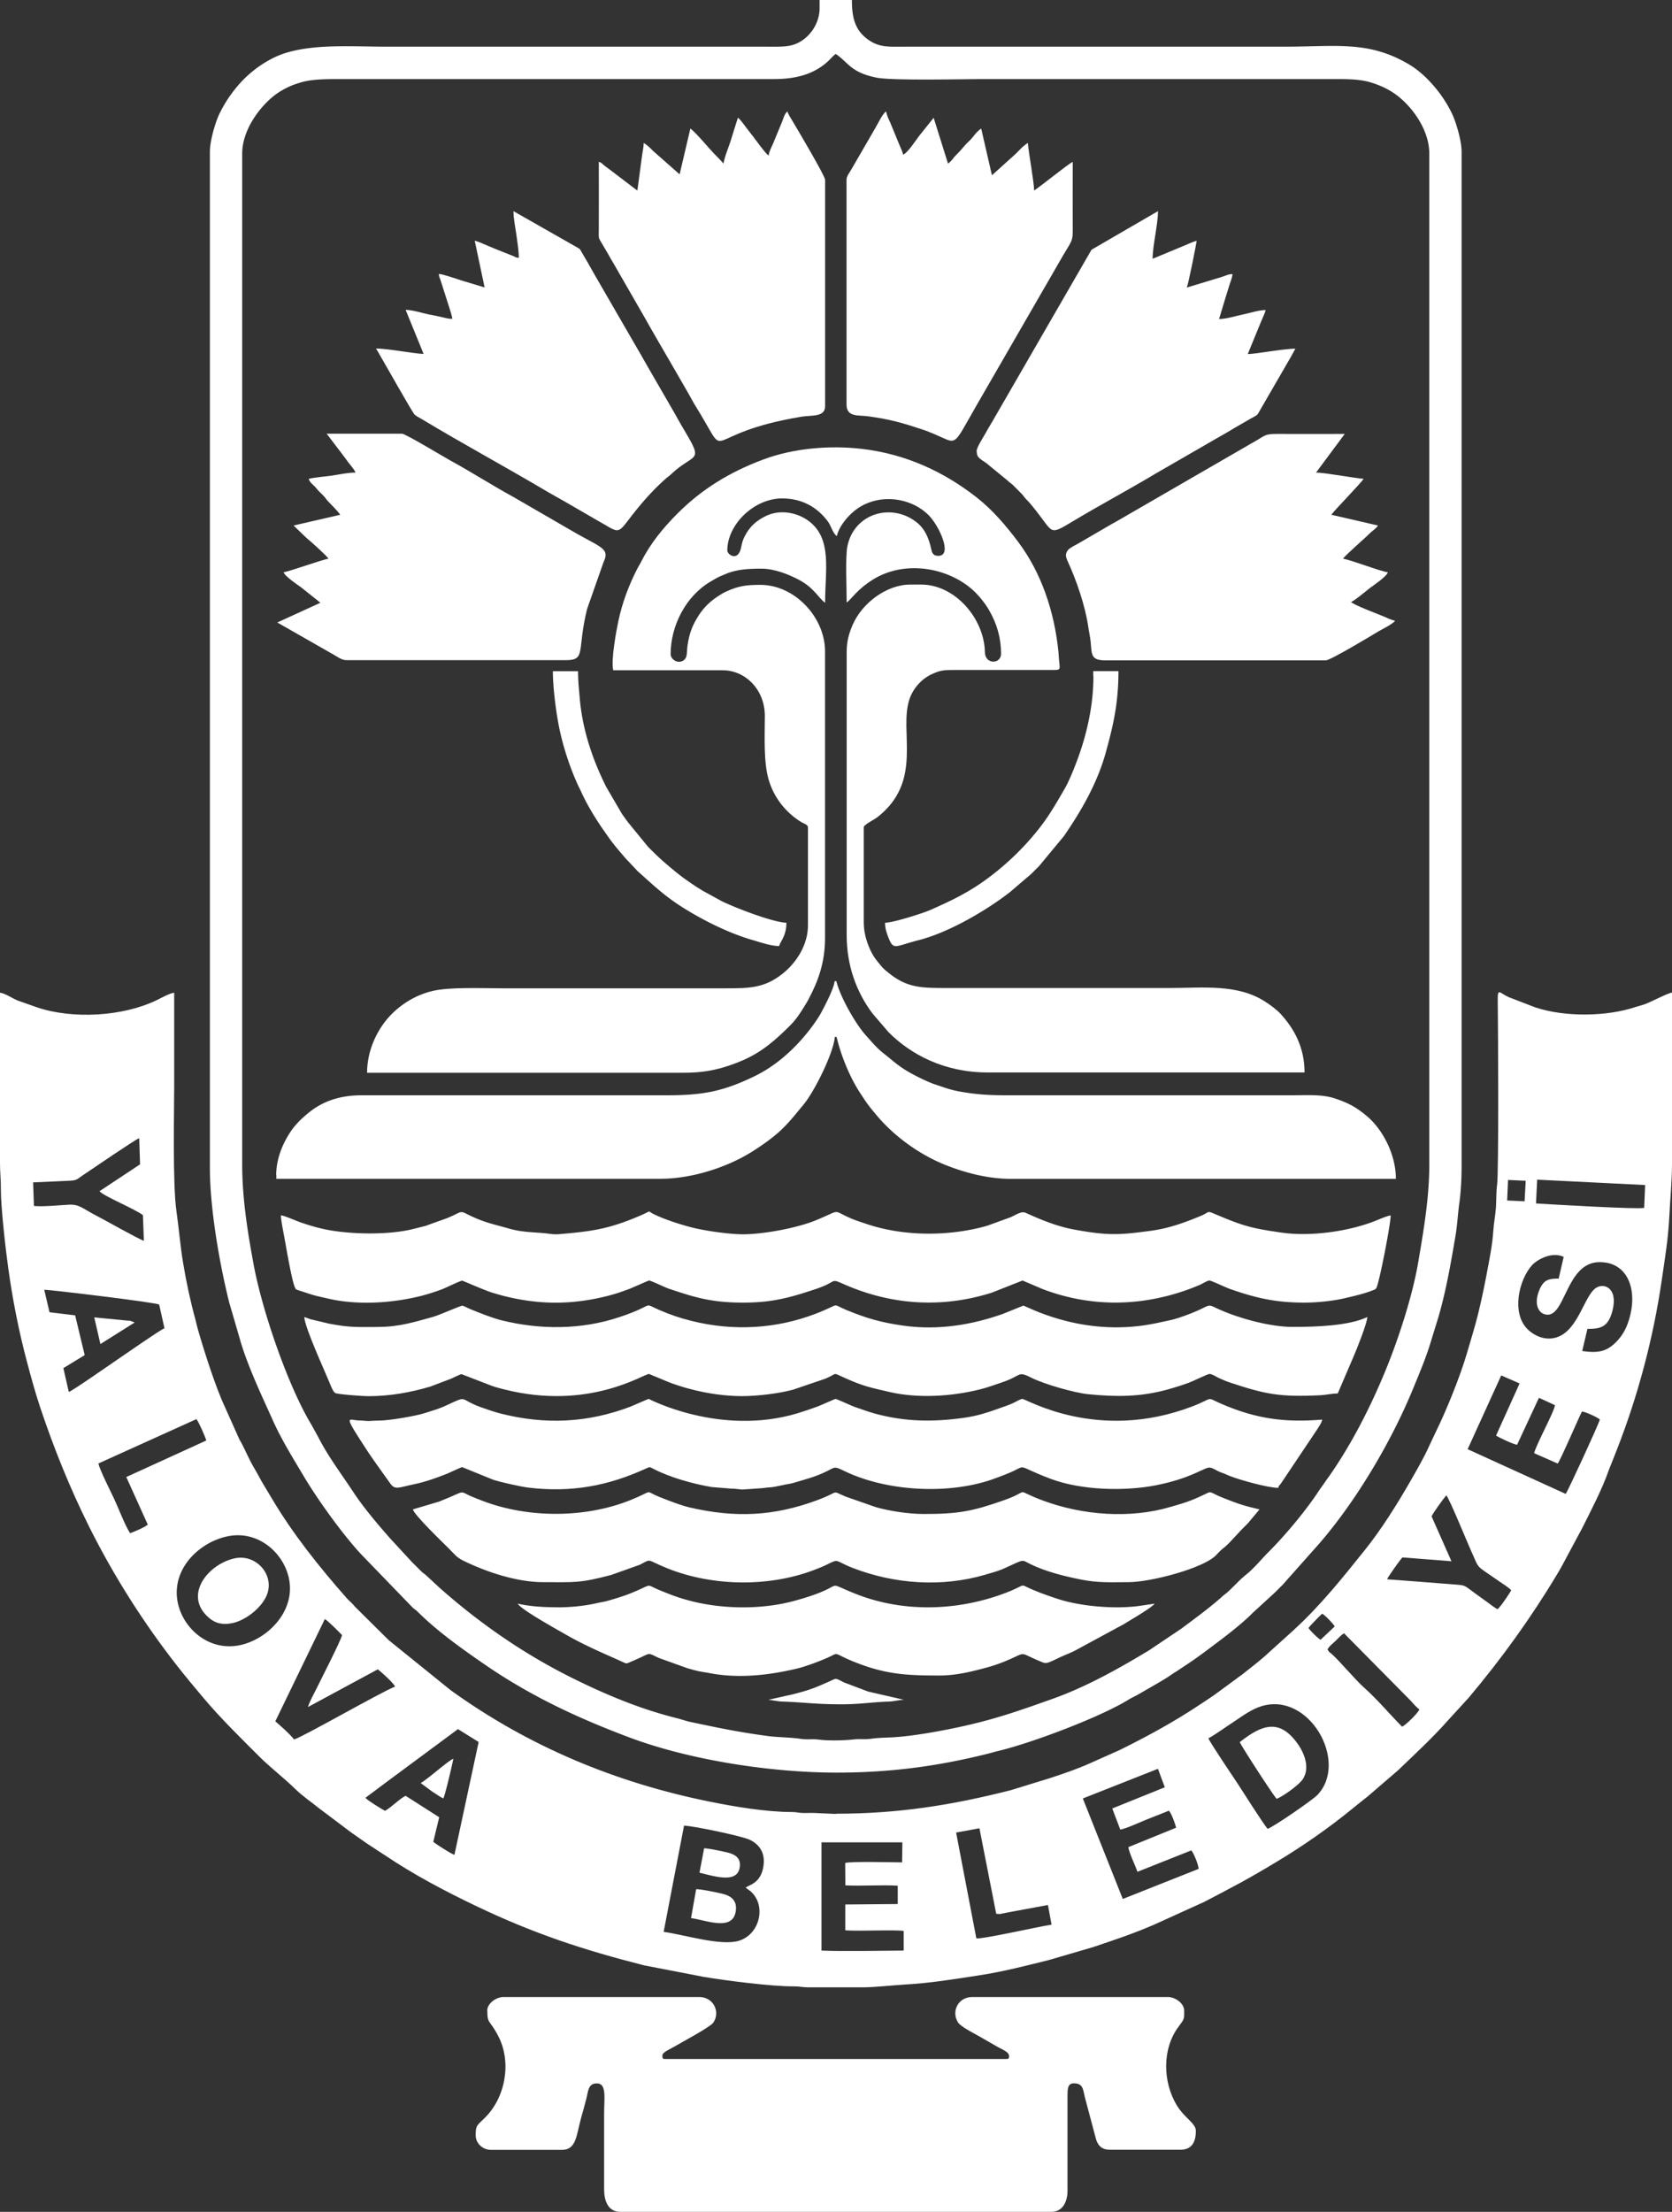 <svg xmlns="http://www.w3.org/2000/svg" id="katman_2" data-name="katman 2" viewBox="0 0 227.2 300.43"><rect x="0" y="0" width="227.2" height="300.43" fill="#333333" stroke="none"/><defs><style>.cls-1{fill-rule:evenodd;fill:#fff}</style></defs><g id="katman_2-2" data-name="katman 2"><g id="katman_1" data-name="katman 1"><path d="m113.56 246.38-2.92-.13c-.52-.02-1.07.02-1.59 0-.63-.02-.75-.13-1.46-.13-3.47 0-7.81-.73-11.16-1.41-12.76-2.58-24.53-7.46-35.16-15.11l-7.83-6.32c-.34-.3-.51-.38-.85-.73l-4.35-4.31c-.18-.21-.21-.26-.4-.45-.28-.28-.54-.5-.79-.79-3.69-4.19-7.24-8.63-10.1-13.45-.39-.66-.78-1.3-1.19-1.98s-.73-1.35-1.14-2.03c-.71-1.17-1.19-2.36-1.81-3.55-.13-.25-.15-.2-.31-.55l-1.96-4.38c-1.24-2.64-2.83-7.62-3.65-10.5-.14-.48-.19-.8-.32-1.27-.69-2.51-1.27-5.2-1.7-7.82-.37-2.23-.55-4.56-.89-6.92-.54-3.77-.31-13.75-.31-17.02v-12.69c-.59.05-1.81.73-2.4 1.02-4.59 2.21-11.41 2.61-16.28.95l-2.53-.89c-.65-.24-1.8-1.03-2.46-1.08v23.06c0 1.39.13 2.3.12 3.66-.01 2.39.64 8.09.99 10.61.6 4.34 1.44 8.62 2.56 12.82.54 2.03 1.1 4.08 1.75 6.05 1.87 5.6 4.07 11.08 6.71 16.36 3.34 6.68 7.37 13.02 11.97 18.9 1.17 1.5 2.31 2.84 3.52 4.29 2.34 2.78 4.93 5.31 7.5 7.88 1.59 1.6 3.39 2.95 5 4.52.98.96 2.17 1.76 3.23 2.62l4.39 3.3c.77.52 1.44 1.03 2.23 1.56.43.29.78.49 1.18.77.41.28.76.49 1.18.77 3.91 2.63 8.14 4.86 12.39 6.89 7.77 3.71 14.49 5.94 22.82 8.05l8.07 1.56c3.04.51 9.24 1.31 12.25 1.29.82 0 1.11.12 1.82.13h7.7c1.41 0 4.11-.29 5.49-.37 3.6-.2 6.73-.73 10.21-1.26 3.2-.49 6.38-1.31 9.5-2.09l5.95-1.74c2.89-.97 5.62-1.88 8.38-3.09l6.72-3.05c4.13-2.16 5.68-2.94 9.9-5.48 3.53-2.12 7.07-4.59 10.25-7.19.72-.59 1.36-1.1 2.1-1.68l4.13-3.56c2.3-2.21 4.66-4.38 6.77-6.77l2.8-3.06c4.46-5.3 8.45-10.83 12.02-16.78.24-.41.51-.85.71-1.24l2.68-5c1.21-2.41 2.72-5.3 3.61-7.86l1.11-2.8c2.85-7.28 4.93-15.09 6.07-22.86.43-2.96.9-5.7 1.05-8.72.11-2.4.37-4.82.37-7.32v-23.19c-.51.04-2.7 1.19-3.59 1.54-.43.17-.92.27-1.31.4-3.91 1.33-9.65 1.42-13.7.06l-3.61-1.39c-1.19-.53-1.49-1.31-1.47.36.05 3.92.15 23.46-.09 25.18-.13.92-.09 2.2-.16 3.13-.07.96-.29 2.08-.35 3.06-.13 2.02-.54 3.92-.91 5.92-.37 1.97-.74 3.67-1.19 5.52-.43 1.73-.98 3.46-1.49 5.22-.91 3.12-2.83 7.87-4.3 10.83l-.82 1.74c-.76 1.69-1.71 3.31-2.64 4.93-1.76 3.06-3.87 6.42-6.08 9.18-2.99 3.73-5.99 7.49-9.52 10.74l-.06.06-.06.06c-.08.07-.06.06-.19.17l-3.14 2.83c-1.16 1.1-2.42 2.04-3.67 3.04-.34.27-.57.39-.91.67l-2.96 2.17c-.64.45-1.3.87-1.98 1.32-3.46 2.31-7.11 4.29-10.83 6.13l-3.46 1.54c-1.96.92-4.04 1.63-6.11 2.31l-5.23 1.61c-7.98 2.03-15.25 3.2-23.77 3.2M4.51 160.6c1.63-.06 3.24-.16 4.86-.22 1.13-.05 1.08-.2 1.86-.73 1.3-.87 6.99-4.77 7.69-5.06l.11 3.56-5.51 3.65c.59.69 4.81 2.4 5.9 3.25l.13 3.48c-.85-.28-5.37-2.86-6.59-3.48-1.72-.89-2.19-1.5-3.6-1.42-1.29.07-3.57.3-4.75.17l-.11-3.19h.01Zm200.42-.33 2.39.11-.15 2.79-2.37-.11.12-2.79Zm3.95-.04 14.67.73-.13 3.1c-.82.23-12.81-.48-14.7-.6l.16-3.24Zm6.84 20.27c1.77 0 2.84-.22 3.41-2.55.73-2.97-1.13-3.76-2.27-3.01-1.54 1.01-2.35 5.51-5.09 6.62-1.72.7-3.38-.17-4.26-1.08-2.11-2.18-1.15-6.59.66-8.62.69-.77 2.72-1.91 4.31-1.14l-.68 2.95c-1.09 0-1.68.09-2.18.74-.37.49-.73 1.38-.79 2.16-.07.96.33 1.71 1.03 1.93 2.88.93 2.78-7.1 7.53-7.07 3.74.02 5 3.56 4.16 7.11-.41 1.73-1.05 2.87-2.02 3.82-1.26 1.22-2.35 1.45-4.53 1.15l.71-3.02ZM6.73 178.25l-.72-3.07c.61-.02 15.06 1.7 15.62 2.02l.72 3.21c-.56.21-5.62 3.73-6.52 4.34s-5.93 4.13-6.48 4.31l-.74-3.23 2.9-1.77-1.3-5.4-3.47-.42Zm197.26 8.57 2.5 1.09-3.2 7.08c.4.27 2.35 1.19 2.86 1.25l2.97-6.38 2.17 1c-.08.89-2.44 5.11-2.83 6.52l3.21 1.41c.45-.61 2.66-5.79 3.29-7.07.54.06 2.06.76 2.44 1.09-.24.81-4.41 9.87-4.65 10.1l-13.32-6.07 4.56-10.01Zm-177.3 5.94c.32.39 1.17 2.3 1.34 2.9l-10.87 4.96 2.92 6.46c-.31.33-1.92 1-2.4 1.17-.71-1.08-1.59-3.44-2.2-4.73-.48-1.01-1.92-3.86-2.11-4.74l13.31-6.02h.01Zm167.83 13.23c.24-.55 1.56-2.35 2.01-2.88.38.35 2.86 6.41 3.34 7.47 1.28 2.79.43 1.8 3.92 4.26.5.35 1.14.71 1.56 1.16-.13.29-1.48 2.32-1.86 2.57-.44-.21-1.02-.7-1.45-1-.53-.37-.88-.63-1.35-.97-1.93-1.38-1.35-1.25-3.36-1.41-2.96-.23-5.93-.47-8.85-.68.22-.47 1.74-2.61 2.09-2.97l6.66.52-2.69-6.08h-.02ZM31.2 208.62c4.38-.74 8.04 2.98 8.2 6.88.16 4.06-3.56 7.44-7.13 8.02-4.43.72-8.08-3.01-8.25-6.92-.18-4.15 3.55-7.37 7.19-7.98h-.01Zm146.61 12.5c.14-.24 1.57-1.69 1.85-1.94.39.2 1.48 1.33 1.71 1.73l-1.93 1.82c-.49-.32-1.36-1.19-1.64-1.61Zm-133.67-1.21c.43.23 1.92 1.74 2.34 2.18-.17.77-2.85 5.99-3.52 7.36-.34.69-.91 1.69-1.11 2.41l9.49-5.12c.48.37 2.04 1.76 2.35 2.34-1.93.75-12.71 6.95-13.73 7.18-.66-.82-1.76-1.77-2.55-2.46l6.73-13.89Zm136.24 4.14c.25-.48.69-.78 1.09-1.16s.71-.76 1.16-1.05l8.98 9.08c.43.45.79.92 1.27 1.28-.3.6-1.86 2.1-2.35 2.33-1.71-1.69-3.25-3.59-5.1-5.24-1.31-1.16-3.25-3.53-4.43-4.6-.37-.34-.39-.23-.61-.66v.02Zm-16.17 12.06c1.12-.63 2.4-1.57 3.52-2.3 1.05-.69 2.3-1.64 3.67-2.06 6.49-2.01 11.89 7.52 7.64 12.03-.7.74-5.88 4.28-6.78 4.63-.54-.57-3.4-5.11-4.07-6.13-.42-.64-3.78-5.59-3.98-6.17Zm-114.55 8.08c1.03-.76 2.07-1.56 3.13-2.34l9.44-6.99 2.81 1.75-3.29 15.33c-.47-.15-2.56-1.48-2.87-1.78l.8-3.33-4.56-2.91c-.77.35-2.06 1.67-2.81 2.04-.52-.29-2.33-1.38-2.66-1.77h.01Zm107.69-3.93.93 2.5-7.14 2.88 1.09 2.87c.78-.13 2.59-.97 3.41-1.3 1.06-.43 2.16-.86 3.2-1.27.31.29.86 1.79.98 2.31l-6.49 2.64c.06.71.95 2.49 1.23 3.35l7.33-2.91c.34.43.92 1.84.99 2.51l-10.31 4.09-5.43-13.65 10.21-4.03Zm-24.26 8.07 2.28 11.61.47.04c.05 0 .33-.06.41-.08.32-.07.59-.12.92-.18l5.23-.97.49 2.67c-1.62.23-9.39 2-10.22 1.86l-2.75-14.37 3.17-.58Zm-21.48 1.91h11.01l-.04 2.72c-1.33 0-6.86-.16-7.73.08l.02 3.04c2.21.12 5.13-.09 7.12.05v2.49l-7.13.06v3.51c1.88.14 6.57-.1 7.94.08v2.67c-3.11.02-8.49.13-11.17 0v-14.69h-.02Zm-18.65-2.27c1.36.05 7.87 1.42 8.92 1.92 1.22.59 2.12 1.67 1.87 3.51-.32 2.42-1.98 2.61-2.42 2.99.39.33.52.34.89.72 1.86 1.92.99 5.64-1.82 6.5-2.46.75-7.5-.85-10.22-1.21l2.77-14.43h.01Z" class="cls-1"/><path d="M111.37 1.1c0 1.87-1.03 3.39-2.12 4.22-1.53 1.15-2.79 1.02-5.32 1.02H52.68c-4.85 0-9.57-.38-13.62.78-2.32.66-4.7 2.28-6.32 4.05a17.779 17.779 0 0 0-2.92 4.28c-.53 1.09-1.3 3.63-1.3 5.17v138.02c0 5.45 1.29 12.92 2.62 18.25l1.43 4.91c1 3.59 3.05 7.89 4.54 11.2 1.17 2.6 2.72 5.08 4.18 7.54 1.93 3.24 5.3 7.9 7.76 10.55l7.02 7.26c.3.27.43.31.73.61 2.53 2.53 5.94 4.97 8.8 6.94 6.27 4.35 12.67 7.36 19.84 10.06 8.38 3.16 19.49 4.81 28.25 4.81 7.7 0 14.22-.97 20.79-2.63.4-.1.66-.19.96-.26 4.53-1.05 13.87-4.56 17.81-6.96.59-.36 1.13-.59 1.74-.95 1.15-.68 2.18-1.24 3.31-1.93.58-.35.96-.66 1.55-1.01l1.61-1.07c1.07-.71 2.03-1.42 3.05-2.19 1.83-1.37 4.13-3.09 5.76-4.74l2.74-2.51c.47-.43.83-.82 1.29-1.27l4.88-5.49c5.08-5.83 9.88-13.93 12.86-21.19.89-2.17 1.83-4.38 2.49-6.66l.92-2.98c1.05-3.61 1.67-7.21 2.3-10.88.28-1.61.34-3.12.56-4.69.21-1.52.3-3.31.3-4.95V20.62c0-1.52-.75-3.99-1.26-5.09-.73-1.56-1.75-3.03-2.85-4.23-.89-.98-1.89-1.87-3.05-2.56-5.49-3.25-9.87-2.4-16.88-2.4h-51.25c-2.59 0-3.8.15-5.37-.97-1.79-1.28-2.19-3.01-2.19-5.37h-4.39v1.1ZM32.91 158.15V20.87c0-2.97 2.02-5.91 4.06-7.65.81-.69 1.78-1.24 2.76-1.64.3-.12.74-.26 1.1-.37 1.51-.47 3.47-.47 5.51-.47h58.81c2.88 0 5.55-.59 7.6-2.65.29-.29.5-.55.82-.76 1.69 1.13 2 2.51 5.56 3.22 2.08.42 11.93.19 14.57.19h47.1c1.98 0 3.85-.03 5.41.44 1.44.43 2.74 1.05 3.88 1.98 2.11 1.72 4.13 4.7 4.13 7.71v137.28c0 4.5-.75 8.88-1.5 13.27-.8 4.73-2.82 10.86-4.66 15.24-1.98 4.74-4.44 9.53-7.37 13.74-.17.25-.34.46-.51.71-.35.53-.69.96-1.05 1.51-1.7 2.58-4.51 5.95-6.73 8.16-1.03 1.03-1.95 2.21-3.1 3.12-.9.72-1.65 1.6-2.51 2.37-.26.23-.4.3-.67.55-1.76 1.57-3.65 2.94-5.53 4.35l-4.45 2.99c-4.21 2.53-8.59 5-13.25 6.64-3.93 1.39-7.15 2.55-11.47 3.54-2.82.65-7.56 1.56-10.66 1.66-.65.02-1.72.07-2.39.17-.8.12-1.57 0-2.35.09-1.35.15-3.46.2-4.81.02-.76-.1-1.58.03-2.36-.09-1.51-.23-3.17-.2-4.6-.4-4.25-.58-6.55-1.09-10.43-1.9-.66-.14-1.18-.35-1.91-.53-5.02-1.25-9.78-3.26-14.35-5.54-6.47-3.24-12.36-7.32-17.78-12.11l-1.9-1.76c-.32-.27-.42-.3-.73-.61l-1.22-1.22-2.93-3.18c-1.66-1.88-3.61-4.18-4.97-6.25-1.64-2.49-3.44-4.85-4.8-7.52l-.91-1.65c-3.13-5.15-6.7-15.42-7.88-21.89-.82-4.44-1.53-8.92-1.53-13.48Z" class="cls-1"/><path d="M83.31 91.04H98.2c3.11 0 5.74 2.66 5.73 6.22-.01 2.77-.18 6.13.49 8.54.69 2.47 2.32 4.56 4.49 5.88.34.21.88.31.88.71v13.3c0 2.62-1.53 5.01-3.38 6.51-2.54 2.05-4.61 2.04-7.97 2.04H68.42c-2.97 0-7.28-.2-9.64.36-2.55.6-4.72 2.09-6.18 3.82-1.4 1.67-2.72 4.28-2.72 7.29h43.07c3.24 0 5.44-.64 7.7-1.57 2.81-1.15 4.77-2.9 6.79-4.93.78-.78 1.39-1.74 1.96-2.68.17-.27.29-.47.45-.77 1.29-2.42 2.26-4.97 2.26-8.36V88.47c0-4.63-4.12-9.03-8.79-9.03-1.9 0-2.94.14-4.6.89-.49.22-.51.26-.94.52-1.18.73-2.12 1.61-2.85 2.76-.79 1.24-1.26 2.31-1.51 4.1-.13.94.06 1.74-.72 2.09-.7.31-1.57-.25-1.57-.97 0-3.87 2.11-7.94 5.5-9.88.31-.18.6-.36.93-.53.32-.17.59-.25.94-.41 1.52-.69 3.24-.77 4.96-.77 1.84 0 3.83.84 5.08 1.5 2.13 1.14 2.62 2.43 3.58 3.13 0-4.43.99-8.68-2.21-11.09-1.59-1.2-3.95-1.61-5.8-.71-1.32.64-2.23 1.42-2.93 2.8-.26.51-.34.83-.47 1.48-.42 2.02-1.88.98-1.88.43 0-3.58 3.67-7.08 7.44-7.08 2.77 0 4.82 1.23 6.24 3.15.42.57.64 1.56 1.2 1.97.35-1.49 1.71-2.99 2.83-3.76 2.98-2.04 7.19-1.54 9.65.92 1.42 1.42 3.32 5.52 1.31 5.52-.68 0-.84-.37-.95-.88-.32-1.48-.85-2.82-2.1-3.76-3.4-2.58-8.43-1.1-9.31 3.38-.28 1.41-.09 5.74-.09 7.6.64-.43 1.32-1.69 3.51-3.08 3.85-2.43 9.01-1.93 12.64.59 1.11.77 1.94 1.69 2.72 2.77.19.26.37.58.52.83 1.03 1.8 1.59 3.72 1.59 5.85 0 1.42-2.17 1.51-2.2-.24-.08-4.49-4.01-9.16-8.66-9.16h-1.46c-3.33 0-6.62 2.62-7.84 5.46-.47 1.09-.82 2.17-.82 3.7V127c0 4.13 1.31 7.72 3.5 10.65l2.2 2.56c2.97 2.98 7.53 5.46 13.45 5.46h43.07c0-3.47-1.47-6.01-3.26-7.96-.55-.6-1.44-1.24-2.11-1.67-3.8-2.44-8.44-1.84-13.17-1.84h-30.14c-3.4 0-5.37-.02-7.9-2.1-.66-.54-.68-.56-1.22-1.22-.41-.5-.73-.9-1.05-1.52-.54-1.07-1.05-2.52-1.05-4.07v-12.94c0-.32 1.42-1.01 1.9-1.39 6.23-4.9 2.86-11.56 4.3-15.95.5-1.53 1.71-2.87 3.2-3.51 1.06-.45 1.42-.5 2.91-.5h13.56c.77 0 .82-.07.71-.95-.07-.5-.07-.99-.13-1.59-.56-5.45-2.33-10.67-5.44-14.82-1.65-2.21-3.53-4.42-5.72-6.12-4.56-3.55-9.69-5.86-15.54-6.55-4.45-.52-9.4-.07-13.45 1.46-4.47 1.68-8.24 3.95-11.6 7.31-1.9 1.9-3.67 4.04-4.89 6.46-.24.48-.41.7-.65 1.18-1.11 2.2-1.96 4.43-2.51 7.01-.28 1.33-1 5.19-.7 6.62M66.22 273.1c0 1.92.33 1.15 1.55 3.58 1.75 3.49.91 8.22-1.88 10.97-1.12 1.11-1.25 1.01-1.25 2.41 0 1.09.99 1.95 2.07 1.95h9.64c1.96 0 1.96-1.94 2.59-4.25.23-.83.5-1.78.73-2.68.27-1.06.24-2.1 1.44-2.1 1.36 0 .98 2.01.98 4.15v10.25c0 1.5.51 3.05 2.2 3.05h58.57c1.6 0 2.21-1.46 2.2-2.93v-12.82c0-.89 0-1.71.85-1.71 1.29 0 1.25.85 1.51 1.9l1.46 5.49c.23.98.78 1.63 1.91 1.63h9.64c1.64 0 2.07-1.23 2.07-2.56 0-1.03-1.52-1.73-2.56-3.42-1.98-3.23-2.03-7.77.22-10.75.8-1.07.75-.99.75-2.18 0-.95-1.19-1.83-2.2-1.83h-26.6c-1.89 0-2.87 1.91-1.95 3.42.38.63 2.23 1.52 2.94 1.94.7.42 1.38.77 2.09 1.2 1.05.63 1.93.85 1.93 1.49 0 .28-.08.37-.37.37H90.38c-.38 0-.37-.17-.37-.49 0-.45 1.1-.87 1.85-1.32.85-.51 4.65-2.53 5.06-3.12.99-1.43.07-3.49-1.91-3.49h-26.6c-1 0-2.2.88-2.2 1.83" class="cls-1"/><path d="M37.55 159.62v.49h52.22c4.19 0 9-1.53 12.42-3.68a37.5 37.5 0 0 0 1.61-1.07c2.66-1.87 3.53-3.09 5.4-5.34 1.47-1.77 4.06-6.97 4.24-9.18h.24c.62 2.65 1.87 5.59 3.17 7.57 1 1.52 1 1.56 2.28 3.09 2.43 2.89 5.86 5.35 9.36 6.74 2.66 1.06 5.78 1.88 8.85 1.88h52.34c0-3.19-1.69-6.71-4.13-8.68-1.34-1.08-2.28-1.61-4.12-2.23-1.8-.6-3.71-.44-6.03-.44h-38.56c-2.39 0-3.97-.1-6.03-.44-1.69-.28-2.32-.57-3.73-1.03-.41-.13-.83-.32-1.22-.49-.65-.29-1.46-.69-2.12-1.06-1.72-.96-2.37-1.66-3.67-2.67-.97-.76-1.63-1.59-2.42-2.46-1.43-1.59-3.52-5.3-4-7.35h-.24c-.09 1.04-1.43 3.55-1.91 4.43-.34.61-.87 1.35-1.28 1.9-2.03 2.69-4.64 5.1-7.69 6.58-4.24 2.05-6.95 2.59-11.93 2.59H49.12c-2.77 0-5.18.72-7.23 2.41-1.25 1.03-2.12 1.93-2.94 3.41-.73 1.3-1.42 3.07-1.42 5.04m.63 5.48c.07.8.25 1.74.4 2.53.24 1.26 1.1 6.44 1.53 7.25.18.33-.1.11.39.34l1.66.54c.8.26 1.49.39 2.34.59 4.04.96 8.74.65 12.66-.32.99-.25 2.07-.6 2.97-.94.47-.18 2.42-1.14 2.7-1.15.09 0 3.16 1.37 4.15 1.65.51.15 1 .3 1.52.43 4.82 1.21 9.23 1.21 14.05 0 1.08-.27 1.99-.59 2.96-.95.4-.15 2.6-1.14 2.7-1.15.28 0 2.14.93 2.73 1.12 3.55 1.19 5.78 1.88 10.08 1.88 4.04 0 6.44-.72 9.78-1.82 3.26-1.08 1.83-1.57 4.1-.59 6.41 2.77 13.21 3.18 19.91 1.05l4.16-1.64 2.7 1.15c6.56 2.5 13.41 2.42 19.98 0 .43-.16.92-.35 1.4-.56.38-.16 1.01-.58 1.31-.59.25 0 2.17.92 2.73 1.12 3.6 1.27 6.29 1.88 10.2 1.88 1.69 0 3.85-.23 5.29-.56 1.25-.29 2.82-.64 4-1.12.29-.12.3-.09.45-.28.35-.45 1.96-8.63 1.96-9.88-.44.04-1.59.54-2.07.73-3.65 1.45-8.79 2.15-12.61 1.62-4.32-.6-5.5-.98-9.1-2.5-1.28-.54-.75-.32-2.02.21-2.2.91-4.28 1.68-6.76 2.02-4.38.6-5.97.66-10.48-.17-2.32-.43-4.45-1.31-6.54-2.26-.54-.24-1.05.1-2.03.58l-3.22 1.17c-5.05 1.44-11.21 1.5-16.38-.24-.79-.27-1.43-.46-2.15-.77-2.68-1.16-1.14-1.2-4.78.28-2.52 1.03-6.98 1.87-9.83 1.89-1.89 0-5.12-.46-6.91-.91-1.55-.39-3.96-1.15-5.41-1.91-.74-.38-.06-.41-1.68.28-4.24 1.82-6.52 2.14-11.02 2.52-.7.06-1.21-.04-1.72-.1-1.72-.19-3.21-.11-5.18-.68-2.26-.65-3.4-.81-5.79-2.03-.83-.42-.72-.09-2.63.67l-2.16.77c-.27.1-.47.19-.72.26l-1.56.39c-3.45.89-8.85.75-12.13.05-1.11-.24-2.03-.52-3.05-.86-.89-.3-2.41-1.01-2.88-1.02" class="cls-1"/><path d="M51.46 180.24c-2.9 0-3.79.11-6.74-.45l-2.56-.61c-.33-.12-.46-.19-.82-.28.13 1.52 2.69 7.1 3.36 8.72.17.41.54 1.41.85 1.59.32.18 3.77.43 4.45.43 3.03 0 5.81-.52 8.46-1.3l2.83-1.07c.31-.13 1.16-.58 1.43-.62l4.15 1.6c.55.19 1.03.31 1.61.46 11.46 2.91 18.88-2.03 19.71-2.09l2.72 1.13c3.08 1.17 6.67 1.88 9.95 1.88 1.99 0 4.97-.34 6.93-.88l4.37-1.49c1.78-.74.8-.91 2.72-.06 2.53 1.12 3.38 1.26 5.95 1.86 3.88.91 8.47.62 12.32-.34 1.16-.29 1.94-.61 2.96-.94 2.84-.94 2.04-1.65 4.16-.59 1.67.83 5.72 1.99 7.59 2.18 3.82.38 7.04.38 10.7-.61.94-.26 2.07-.61 2.97-.94.53-.19 2.54-1.18 2.81-1.2.33-.02 1 .43 1.33.57.44.2.89.4 1.39.57 4.86 1.62 6.81 2.02 12.4 1.75.74-.04 1.53-.24 2.32-.24l2.16-5.04c.41-.93 1.85-4.54 1.86-5.34-2.53 1.21-7.07 1.34-10.13 1.34s-7.2-1.13-9.96-2.36c-.2-.09-.38-.16-.59-.27-1.12-.57-.81-.15-3.43.85-1 .38-1.86.71-2.97.93-1.1.23-1.98.45-3.27.64-9.14 1.32-16.03-2.66-16.4-2.68l-2.74 1.11c-4.25 1.51-8.84 2.27-13.54 1.61-3.07-.43-5.04-1.01-7.76-2.13-2.2-.9-.54-.88-4.2.52-5.35 2.05-11.17 2.38-16.82.97-1.61-.4-2.9-.84-4.38-1.48-2.5-1.08-.31-.75-5.44.96-5.21 1.74-10.82 1.73-16.07.42-1.24-.31-3.06-1.04-4.22-1.52-.22-.09-.89-.43-1.01-.45-.27-.05-3.02 1.24-4.1 1.54-2.36.64-4.48 1.34-7.32 1.34" class="cls-1"/><path d="m62.81 199.28 4.16 1.69c.95.34 3.88.97 4.77 1.08 5.88.73 10.96-.25 16.03-2.58.56-.26.52-.22 1.02.04 2.26 1.17 5.33 2.03 7.91 2.47l2.7.22c.67 0 1.02.1 1.47.12l2.73-.19c1.2-.18.92 0 2.56-.37 1.23-.28.91-.1 2.37-.55.74-.23 1.52-.44 2.23-.7 3.06-1.11 2.11-1.6 4.05-.67 5.56 2.67 13.77 3.21 19.86 1.16.7-.24 1.42-.52 2.13-.8 3.15-1.26.79-1.3 5.93.65 4.23 1.6 10.19 1.72 14.39.88 4.45-.89 6.07-2.12 7.03-2.37.54-.14.98.37 1.94.7.44.15.55.23.95.39 1.41.57 5.28 1.64 6.66 1.64.11-.43.07-.21.32-.53l4.99-7.45c.27-.44.55-.79.66-1.29-4.98.41-8.86-.06-13.63-2.11-2.37-1.02-.87-.88-4.11.35-12.82 4.86-22.46-1.05-23.01-1.05-.22 0-.92.4-1.18.53-.44.21-.82.35-1.31.52-1.94.69-3.4 1.24-5.54 1.53-4.17.57-7.91.53-12.02-.59-.98-.27-1.83-.61-2.75-.91-.41-.14-2.42-1.08-2.58-1.08-.11 0-2.06.9-2.49 1.05-.95.34-1.75.62-2.74.92-10.51 3.12-20.15-1.97-20.15-1.97-.11 0-2.11.9-2.49 1.05-5.84 2.21-11.6 2.48-17.67.93-.93-.24-1.85-.57-2.67-.86-2.98-1.07-1.69-1.64-4.46-.34-1.34.63-1.84.71-3.13 1.14-1.2.4-4.92 1.03-6.18 1.02-.53 0-.92.03-1.39.06-.35.02-.78-.07-1.3-.07-1.52 0-2.47-1.23 1.17 4.32.42.64.77 1.11 1.2 1.73l1.83 2.56c.63.88 1.21.45 3.24.04 1.46-.3 3.06-.87 4.44-1.42.35-.14 1.91-.89 2.04-.89" class="cls-1"/><path d="M56.1 205.01c.21.8 4.07 4.5 4.91 5.34.79.79 1.03 1.18 1.92 1.62 3.18 1.56 7.31 2.93 10.86 2.93 4.32 0 4.95.16 9.27-.98l3.87-1.38c1.72-.87.77-.72 3.75.48 6.27 2.51 14.11 2.58 20.34.07.44-.18.81-.31 1.2-.51 1.95-.95 1.07-.6 3.73.42 5.65 2.16 12 2.61 17.85.91.85-.25 1.85-.51 2.66-.88 2.93-1.33 2.26-1.2 3.66-.53 2.05.99 4.55 1.6 6.74 2.04 2.39.48 4.01.36 6.48.36 3.04 0 10.15-1.88 11.87-3.63.29-.3.55-.59.86-.85.4-.33.54-.43.91-.8l1.71-1.83c.3-.32.54-.54.85-.85l1.61-1.92c-2.24-.52-3.01-.8-5-1.59-2.55-1.01-.8-1.05-4.2.32-.97.39-1.84.62-2.86.92-5.54 1.65-11.99 1.14-17.36-.85-4.24-1.57-1.39-1.44-5.27-.06-4.37 1.54-6.28 1.88-10.94 1.88-2.14 0-4.79-.43-6.51-.93l-4.07-1.42c-2.15-.89-.61-.73-3.96.5-5.88 2.17-11.12 2.39-17.28.96-1.17-.27-2.91-.95-4.08-1.42-2.23-.89-.56-.94-3.94.42-6.16 2.48-13.92 2.48-20.13.1-.53-.2-.87-.34-1.31-.52-2.11-.86-.56-.96-4.58.63l-3.57 1.06ZM48.29 64.19c-1.06 0-2.1.25-3.13.4-.99.15-2.23.22-3.21.45.14.54.67.82.98 1.22.36.48.73.74 1.13 1.19.23.26.24.35.49.61.47.5 1.31 1.31 1.68 1.86l-6.34 1.46 1.74 1.67c.61.51 2.68 2.34 3.01 2.84-.69.06-5.41 1.77-6.1 1.83.15.57 1.95 1.74 2.42 2.09l2.58 2.06-5.86 2.68 6.99 3.99c.41.23.77.43 1.16.67.41.25.75.46 1.37.46h29.65c2.86 0 1.51-1.27 2.93-6.96L82 76.39c.85-1.8-.09-1.93-3.53-3.85l-8.66-5.01c-2.76-1.5-5.89-3.5-8.58-4.96-.74-.4-6.06-3.62-6.59-3.66H44.39l1.95 2.56c.34.44.65.87.99 1.33.26.35.87 1.03.96 1.36m102 25.53h29.89c.59 0 6.18-3.35 7.08-3.9.54-.32 2.02-1.04 2.31-1.47-.53-.12-1.01-.35-1.51-.57-.64-.29-4.18-1.59-4.47-1.99.43-.12 2.19-1.61 2.6-1.92.47-.35 2.26-1.55 2.4-2.11-.92-.08-5.36-1.81-6.1-1.83.35-.53 2.86-2.67 3.57-3.39.44-.45.87-.64 1.19-1.13l-6.34-1.46c.38-.57 3.94-4.21 4.39-4.88-1.43-.12-5.28-.85-6.47-.85l3.9-5.25c-3.09 0-6.19.02-9.27 0-1.71 0-1.5.24-3.37 1.26l-17.63 10.19c-.51.31-.95.54-1.48.84l-4.4 2.56c-.38.21-1.22.63-1.43.89-.46.57-.34.96-.03 1.64 1.11 2.41 2.35 5.94 2.76 8.83.08.58.26 1.37.32 2 .17 1.83.03 2.55 2.08 2.55m-35.25-65.29v30.51c0 1.77 1.56 1.44 2.89 1.62 3.01.4 4.78.92 7.46 1.81.55.18 1.08.4 1.67.65 3.13 1.32 2.31 1.86 5.66-3.96l11.79-20.42c1.09-1.84 1.28-1.86 1.27-3.36-.02-3.09 0-6.19 0-9.28-.76.4-4.17 3.18-5.25 3.9 0-1.13-.73-4.99-.85-6.47-.92.62-1.16 1.05-1.8 1.62l-3.08 2.78-1.46-6.35c-.46.31-.79.7-1.15 1.17-.37.48-.75.73-1.13 1.19-.43.52-.63.74-1.1 1.21-.45.44-.64.87-1.13 1.19L126.87 16l-2.01 2.51c-.36.47-1.58 2.34-2.14 2.49-.13-.56-.33-.87-.54-1.41l-1.21-2.94c-.26-.54-.42-.89-.57-1.51-.49.33-1.08 1.61-1.44 2.22l-3.36 5.8c-.22.36-.57.79-.57 1.26m-10.62-3.31c-.39-.26-1.69-2.06-2.07-2.56-.34-.44-.65-.83-1.01-1.31-.26-.35-.76-1.05-1.06-1.25l-.47 1.48c-.16.53-.33 1.07-.49 1.59-.24.78-.93 2.44-.99 3.16-.37-.42-.71-.77-1.13-1.19-.75-.75-2.69-3.11-3.38-3.57l-1.46 6.22-3.63-3.2c-.51-.51-.64-.67-1.25-1.07 0 .51-.15 1.21-.21 1.62l-.65 4.85c-.41-.28-.82-.62-1.25-.94l-2.63-2c-.23-.17-.42-.3-.63-.47-.31-.25-.34-.38-.73-.49 0 3.05.01 6.1 0 9.15 0 1.21-.11 1.06.36 1.84l.86 1.46c.26.49.58 1 .85 1.47l4.19 7.28c1.13 2.03 2.25 3.91 3.39 5.89l2.5 4.33c.32.54.51.95.83 1.48l.83 1.37c3.97 6.61-.01 2.63 13.73.35 1.4-.23 3.21.09 3.21-1.43V24.42c0-.51-3.73-6.81-4.49-8.08-.19-.31-.55-.87-.63-1.2-.38.28-.54.91-.71 1.36l-1.25 3.02c-.17.4-.55 1.1-.59 1.6m-33.96 13.9c-.45-.04-.41-.09-.74-.24l-2.27-.9c-.52-.23-.94-.38-1.46-.61-.49-.22-.98-.45-1.51-.57l1 4.73c.12.47.22 1.09.34 1.61l-3.09-.93c-.67-.2-2.57-.89-3.13-.9.03.37.08.45.21.77l1.18 3.7c.14.49.41 1.2.44 1.63-.58 0-1.05-.15-1.56-.27-.47-.11-1.11-.23-1.62-.33-.9-.18-2.21-.62-3.16-.62l2.44 5.98c-1.15 0-4.77-.73-6.47-.73.24.36.4.68.63 1.07.51.85 4.32 7.64 4.64 7.93.22.19.79.49 1.06.65 5.38 3.24 11.52 6.57 17.02 9.83.79.47 1.5.84 2.26 1.28l4.56 2.64c2.64 1.47 2.6 1.91 4.01.05 1.57-2.08 3.24-4.06 5.2-5.78.28-.25.38-.28.67-.55 3.03-2.89 4.44-1.62 2.24-5.35-.62-1.05-1.22-2.07-1.78-3.1l-3.62-6.26c-.6-1.07-1.16-2.05-1.78-3.1l-5.41-9.35c-.6-1.09-1.16-2.04-1.78-3.1-.28-.47-.14-.33-.61-.61l-8.63-4.91c0 .95.25 2.2.39 3.15.12.86.34 2.26.34 3.19m62.22 26.24c0 .79.25.95 1.29 1.63l2.88 2.36c.3.3.43.34.73.61l1.28 1.29c.27.32.3.42.61.73.45.44.84.96 1.24 1.45 2.43 3.07 1.78 3.43 5.04 1.47 3.58-2.15 7.72-4.36 11.3-6.51l9.05-5.22c.77-.41 1.43-.86 2.23-1.3.41-.23.76-.43 1.16-.67 1.5-.9 1.13-.4 1.86-1.68l3.31-5.72c.48-.8.89-1.53 1.32-2.34-1.66 0-5.36.73-6.47.73l1.81-4.41c.18-.46.53-1.15.63-1.57-.96 0-2.26.44-3.16.62-.94.19-2.17.6-3.18.6l.91-3c.16-.57.3-.91.46-1.49.13-.46.42-1.1.46-1.61-.61 0-.99.25-1.54.41l-4.68 1.42c.23-.49 1.34-6.1 1.34-6.35-.4.09-1.08.39-1.5.58l-4.48 1.86c0-1.8.73-4.63.73-6.47l-9.03 5.24-13.09 22.66c-.43.79-.89 1.47-1.3 2.24-.25.47-1.22 1.93-1.22 2.44" class="cls-1"/><path d="M75.74 218.31c-1.87 0-3.73-.11-5.37-.49.25.69 5.22 3.46 6.22 4.03 2.94 1.7 5.03 2.53 8.06 3.91.58.26.45.21 1.15-.08 2.85-1.18 1.96-1.31 3.69-.5l3.95 1.42c.47.12.9.26 1.35.36.52.12.99.17 1.55.28 4.02.79 8.22.3 12.11-.64 1.03-.25 3.4-1.12 4.45-1.65 1.06-.53.47-.32 3.06.73 4.3 1.74 7.13 1.9 11.64 1.9 2.29 0 4.27-.5 6.1-.98 1-.26 1.76-.51 2.67-.87 3.42-1.37 1.77-1.4 4.99-.07.72.3.71.4 2.35-.4.77-.38 1.57-.66 2.36-1.06l6.65-3.6c.81-.51 3.79-2.22 4.17-2.78l-2.23.33c-3.17.4-7.23.05-10.07-.72-.94-.26-1.96-.62-2.84-.94-.47-.17-.85-.33-1.31-.52-2.26-.92-.53-.82-4.06.49-6.39 2.36-13.64 2.57-20.03.06-4.94-1.94-.58-1.21-8.41.92-4.37 1.19-9.64 1.15-14.01.03-1.72-.44-2.66-.81-4.27-1.47-2.15-.87-.7-.89-4.06.45-.93.37-1.93.67-2.94.96-.58.17-1 .21-1.61.35-1.67.38-3.52.56-5.3.56m30.13-89.82c.16-.67.98-1.35.98-3.17-1.85-.04-7.17-2.12-8.79-2.93l-2.52-1.38c-.86-.51-1.58-1-2.36-1.55-1.18-.83-3.28-2.61-4.24-3.57-.35-.35-.65-.62-.97-.98l-2.63-3.22c-.3-.39-.55-.76-.82-1.13l-2.16-3.7c-1.87-3.74-3.23-7.79-3.59-12.03-.1-1.22-.23-2.26-.23-3.67h-3.42c0 2.19.41 5.43.84 7.58.52 2.62 1.52 5.65 2.62 8 .14.3.22.43.36.74.71 1.59 1.74 3.31 2.7 4.74.33.49.58.83.9 1.29.57.83 1.22 1.63 1.88 2.39.38.44.55.67.98 1.1l1.24 1.32c2.48 2.21 3.88 3.6 6.91 5.41 2.59 1.56 5.8 3.12 8.83 3.98.97.28 2.38.78 3.49.78m42.7-36.61c0 3.41-.68 6.8-1.66 9.81-.5 1.55-1.5 4.15-2.25 5.44-1.26 2.17-2.24 3.91-3.87 5.89a36.778 36.778 0 0 1-6.91 6.51c-2.48 1.79-4.74 2.85-7.52 4.08-.91.4-4.97 1.71-6.1 1.71 0 .75.17 1.26.38 1.82.77 2.02.82 1.41 4.18.55 4-1.01 9.17-3.99 12.46-6.57l2.3-1.97c.49-.38.72-.64 1.14-1.06.19-.19.31-.3.49-.49l3.37-4.07c2.39-3.48 4.52-7.19 5.66-11.3 1.04-3.75 1.73-6.76 1.73-11.08h-3.42v.73h.02ZM31.92 211.66c-3.53.75-6.83 4.75-3.88 7.75.82.84 1.81 1.4 3.5 1.06 2.04-.41 4.41-2.43 4.87-4.28.66-2.63-1.81-5.1-4.49-4.53m136.55 24.96c.06.32 4.52 7.21 5.01 7.71.97-.39 3.08-1.94 3.56-2.68 1.01-1.57.16-3.53-.62-4.67-2.47-3.57-4.83-2.81-7.94-.36m-64.07-5.74c.61.05 1.28.22 1.95.24 2.79.09 4.47.37 7.93.37 2.66 0 4.17-.3 6.47-.37.7-.02 1.42-.23 2.07-.24l-4.86-1.12-3.28-1.24c-1.29-.65-.98-.58-2.03-.12-1.18.52-1.99.9-3.34 1.3-.86.25-1.5.43-2.43.62l-2.49.56Zm-10.5 29.65c2.11.3 5.62 1.8 6.06-.89.24-1.47-.59-2.12-1.79-2.41-.78-.19-2.78-.61-3.58-.63l-.7 3.93h.01Zm12.48 25c-2.61 1.05-1.39 5.89 1.48 4.7 2.44-1.01 1.2-5.78-1.48-4.7m-11.34-31.17c2.17.54 5.1 1.45 5.46-.68.23-1.32-.65-1.82-1.7-2.07-.72-.17-2.44-.54-3.13-.56l-.63 3.31Zm-37.88-12.17 1.51 1.12c.43.27 1.17.8 1.56.96.21-.31 1.25-4.71 1.36-5.39-.9.43-3.23 2.58-4.43 3.31m-43.53-59.63 4.66-2.93-.56-.22c-.15-.03-.5-.04-.68-.06l-4.25-.41.83 3.62Z" class="cls-1"/><path d="M129.73 284.72c-.32 0-.61.11-.87.32-.25.21-.45.58-.59 1.13-.18.7-.28 1.89-.28 3.56s.08 2.82.25 3.44.37 1.04.62 1.25.54.31.86.31.61-.11.87-.32c.25-.21.45-.58.59-1.13.18-.7.28-1.88.28-3.55s-.08-2.81-.25-3.44c-.17-.62-.37-1.04-.62-1.25s-.54-.32-.86-.32m0-2.26c1.37 0 2.45.49 3.22 1.48.92 1.16 1.38 3.1 1.38 5.79s-.47 4.63-1.39 5.8c-.77.97-1.84 1.46-3.21 1.46s-2.49-.53-3.34-1.6c-.85-1.06-1.27-2.96-1.27-5.69s.47-4.61 1.39-5.78c.77-.97 1.84-1.46 3.21-1.46Zm-9.4 5.02c0-.88-.2-1.56-.6-2.04s-.87-.72-1.39-.72-.92.2-1.25.59c-.33.4-.5 1.04-.5 1.94s.18 1.59.54 2.01c.36.43.81.64 1.35.64s.96-.2 1.32-.62.54-1.02.54-1.81h-.01Zm-6.13 5.95 2.64-.29c.06.54.23.94.5 1.2s.62.39 1.06.39c.56 0 1.03-.26 1.42-.78s.64-1.6.75-3.22c-.68.79-1.54 1.19-2.56 1.19-1.11 0-2.08-.43-2.89-1.29-.81-.86-1.21-1.98-1.21-3.36s.43-2.6 1.28-3.48c.86-.88 1.95-1.32 3.27-1.32 1.44 0 2.62.56 3.54 1.67.92 1.12 1.38 2.95 1.38 5.51s-.48 4.47-1.44 5.62-2.21 1.73-3.75 1.73c-1.11 0-2-.3-2.68-.89-.68-.59-1.12-1.48-1.31-2.66v-.02Zm-8.47-1.02c0 .76.19 1.34.57 1.77.38.42.86.63 1.43.63s1.02-.21 1.39-.61c.37-.41.55-.99.55-1.76 0-.67-.18-1.21-.56-1.62s-.85-.61-1.42-.61c-.66 0-1.16.23-1.48.69s-.49.96-.49 1.5Zm.26-6.09c0 .54.15.97.46 1.27s.71.46 1.22.46.92-.16 1.23-.46c.31-.31.46-.73.46-1.27 0-.51-.15-.92-.46-1.23s-.71-.46-1.21-.46-.93.16-1.24.47-.46.72-.46 1.24v-.02Zm-.57 2.74c-.7-.3-1.21-.7-1.53-1.23a3.2 3.2 0 0 1-.48-1.71c0-1.06.37-1.94 1.11-2.63s1.79-1.04 3.14-1.04 2.39.35 3.14 1.04c.74.69 1.12 1.57 1.12 2.63 0 .66-.17 1.24-.52 1.76-.34.51-.82.91-1.44 1.18.79.32 1.39.78 1.8 1.39.41.61.61 1.31.61 2.11 0 1.31-.42 2.38-1.25 3.2s-1.94 1.23-3.33 1.23c-1.29 0-2.36-.34-3.22-1.02-1.01-.8-1.52-1.9-1.52-3.3 0-.77.19-1.48.57-2.12.38-.64.98-1.14 1.79-1.49Zm-6.41 7.67h-2.72v-10.27c-.99.93-2.16 1.62-3.51 2.07v-2.48c.71-.23 1.48-.67 2.31-1.32.83-.65 1.4-1.4 1.71-2.27H99v14.27h.01Z" style="fill:#fff"/></g></g></svg>